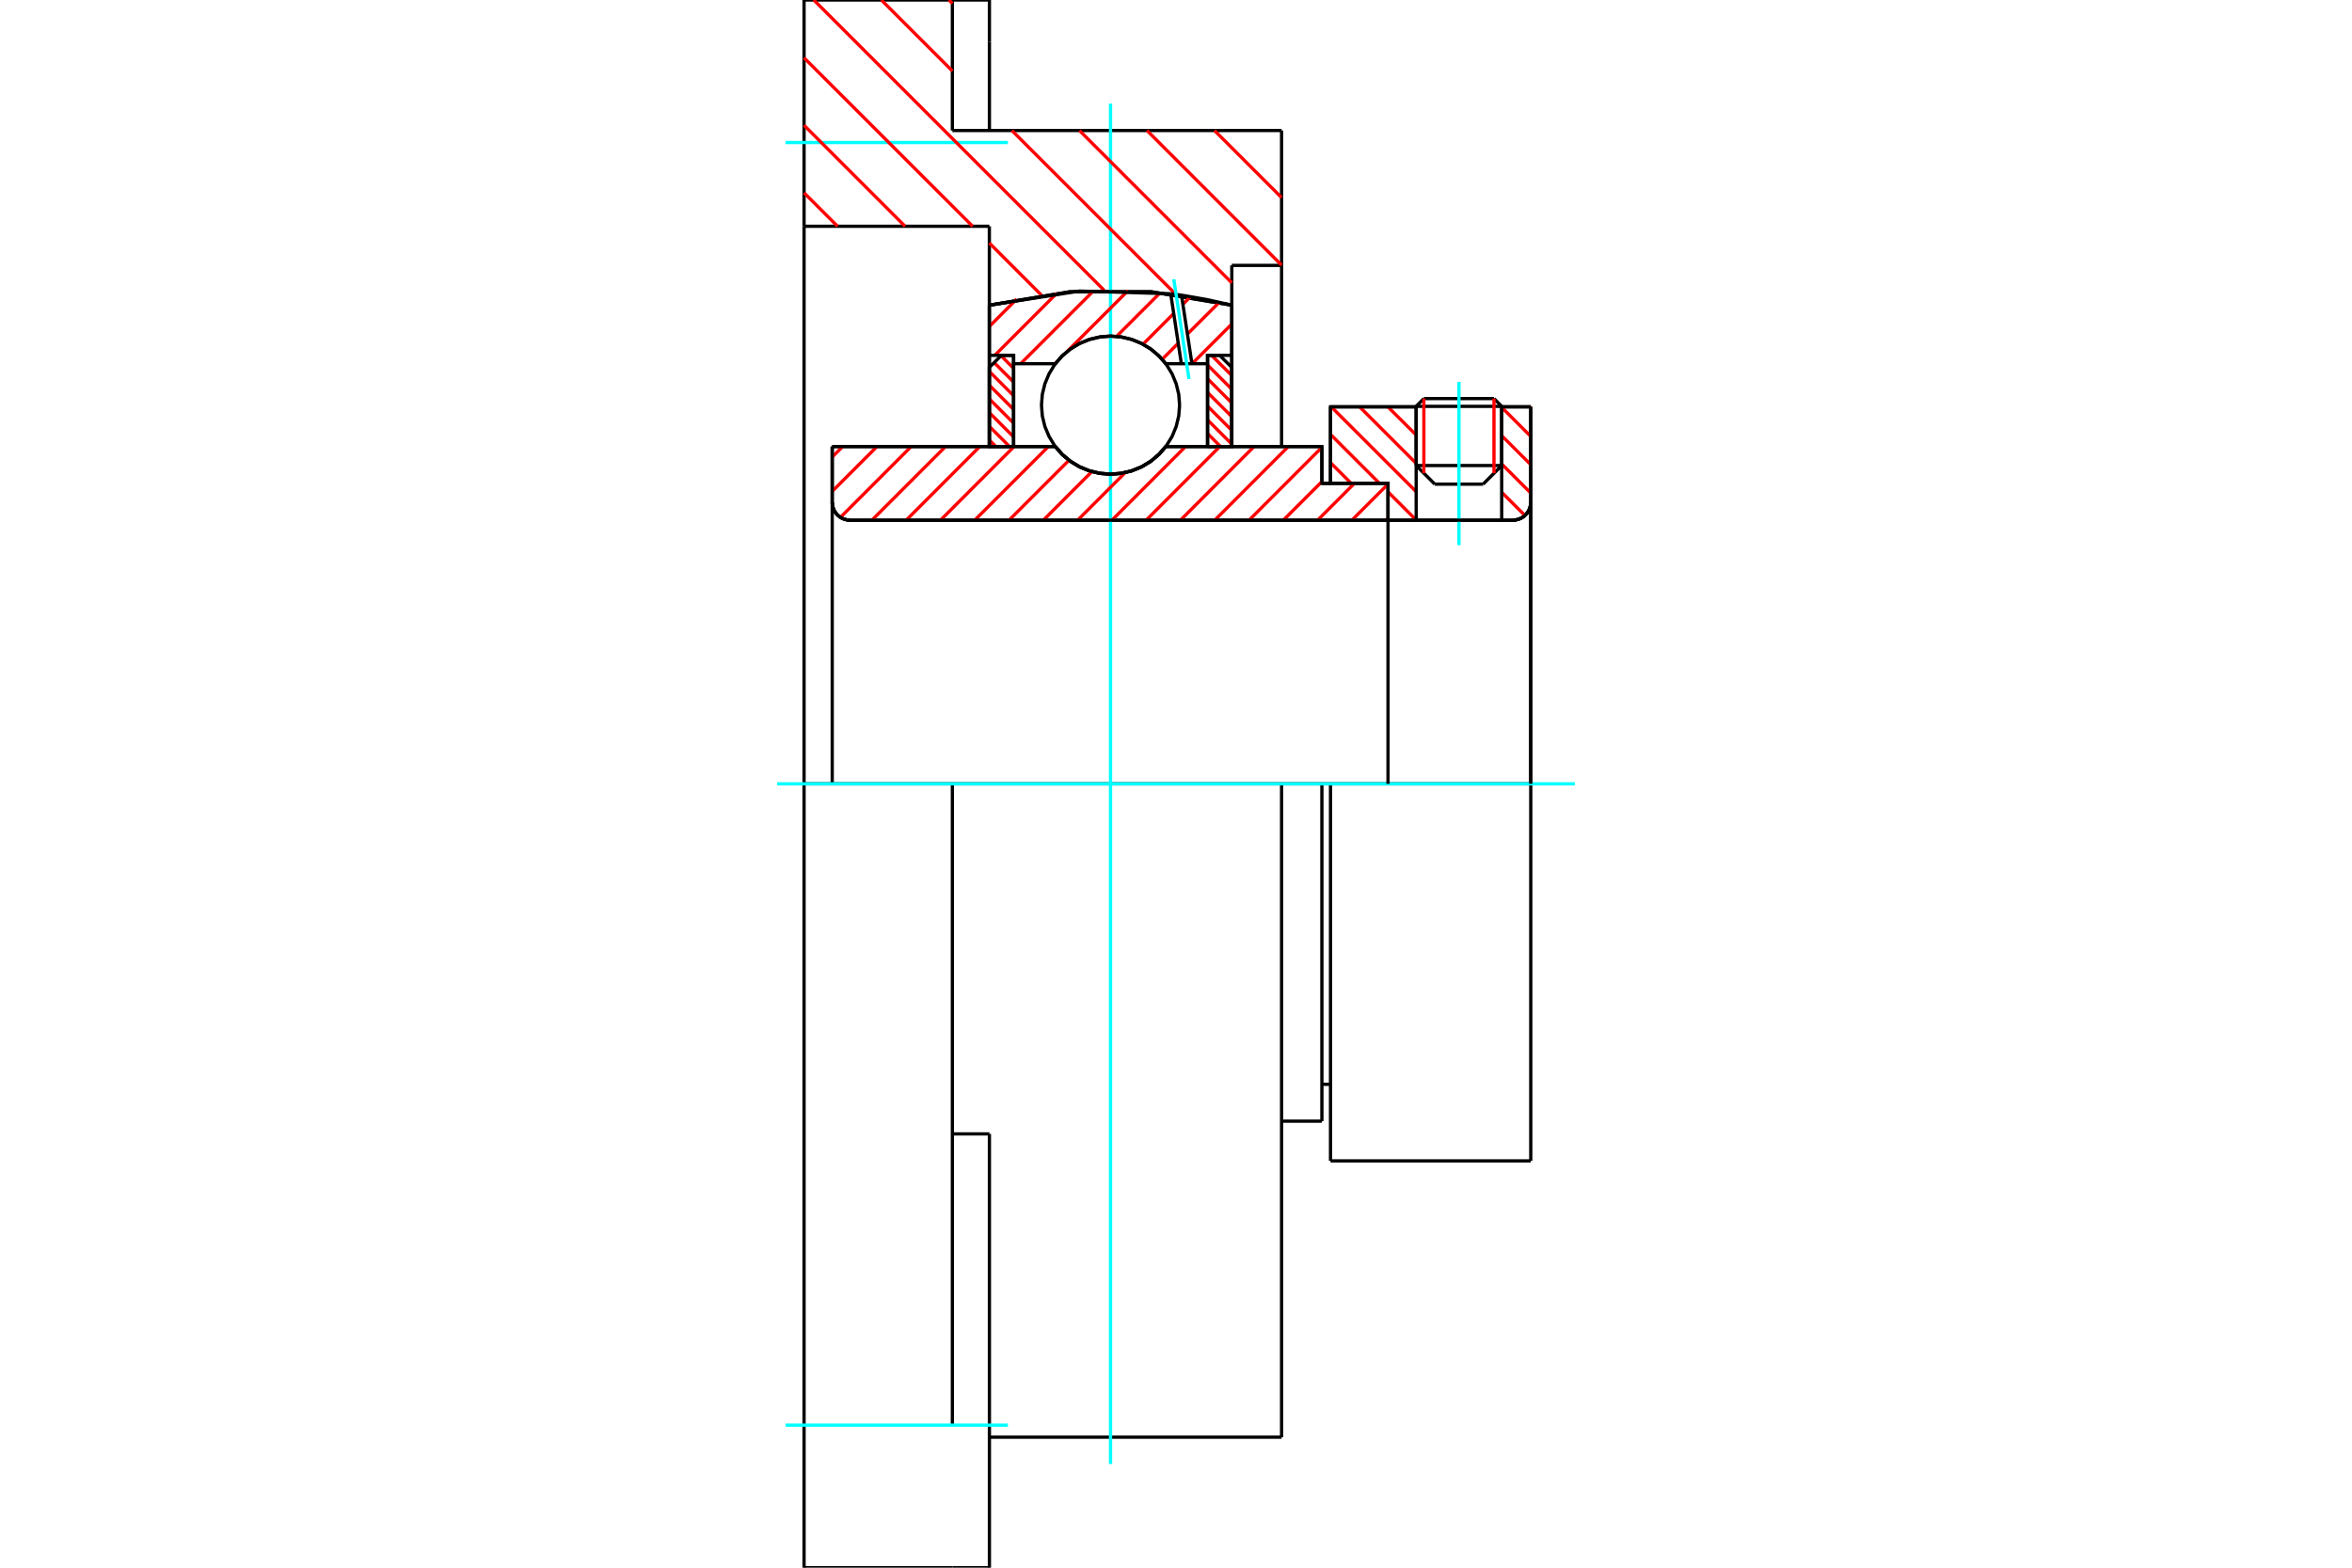 <?xml version="1.0" standalone="no"?>
<!DOCTYPE svg PUBLIC "-//W3C//DTD SVG 1.1//EN"
	"http://www.w3.org/Graphics/SVG/1.1/DTD/svg11.dtd">
<svg xmlns="http://www.w3.org/2000/svg" height="100%" width="100%" viewBox="0 0 36000 24000">
	<rect x="-1800" y="-1200" width="39600" height="26400" style="fill:#FFF"/>
	<g style="fill:none; fill-rule:evenodd" transform="matrix(1 0 0 1 0 0)">
		<g style="fill:none; stroke:#000; stroke-width:50; shape-rendering:geometricPrecision">
			<line x1="20365" y1="12000" x2="20233" y2="12000"/>
			<line x1="20233" y1="7400" x2="20365" y2="7400"/>
			<line x1="20233" y1="17164" x2="20233" y2="12000"/>
			<line x1="20233" y1="6836" x2="20233" y2="7400"/>
			<line x1="20233" y1="12000" x2="19616" y2="12000"/>
			<line x1="12738" y1="6836" x2="16153" y2="6836"/>
			<line x1="17844" y1="6836" x2="20233" y2="6836"/>
			<polyline points="16153,6836 16260,6959 16386,7064 16526,7148 16677,7209 16836,7247 16998,7259 17161,7247 17320,7209 17471,7148 17611,7064 17736,6959 17844,6836"/>
			<polyline points="12738,7689 12741,7732 12751,7774 12767,7814 12790,7850 12818,7883 12851,7911 12888,7934 12927,7950 12969,7960 13012,7964"/>
			<line x1="12738" y1="7689" x2="12738" y2="12000"/>
			<line x1="12738" y1="7689" x2="12738" y2="6836"/>
			<line x1="22985" y1="7127" x2="22985" y2="6228"/>
			<line x1="22701" y1="7412" x2="22985" y2="7127"/>
			<line x1="21676" y1="7127" x2="21961" y2="7412"/>
			<line x1="21676" y1="6228" x2="21676" y2="7127"/>
			<line x1="21676" y1="6228" x2="20365" y2="6228"/>
			<line x1="20365" y1="7400" x2="20365" y2="6228"/>
			<line x1="23155" y1="7964" x2="13012" y2="7964"/>
			<polyline points="23155,7964 23198,7960 23240,7950 23280,7934 23317,7911 23350,7883 23378,7850 23400,7814 23417,7774 23427,7732 23430,7689"/>
			<line x1="23430" y1="6228" x2="23430" y2="7689"/>
			<line x1="23430" y1="6228" x2="22985" y2="6228"/>
			<polyline points="23430,17772 23430,12000 20365,12000"/>
			<line x1="20365" y1="17772" x2="20365" y2="12000"/>
			<line x1="23430" y1="7689" x2="23430" y2="12000"/>
			<line x1="21676" y1="7127" x2="22985" y2="7127"/>
			<line x1="22985" y1="6221" x2="21676" y2="6221"/>
			<line x1="21794" y1="6102" x2="22867" y2="6102"/>
			<line x1="22701" y1="7412" x2="21961" y2="7412"/>
			<line x1="20233" y1="16600" x2="20365" y2="16600"/>
			<line x1="19616" y1="17164" x2="20233" y2="17164"/>
			<polyline points="12738,7689 12741,7732 12751,7774 12767,7814 12790,7850 12818,7883 12851,7911 12888,7934 12927,7950 12969,7960 13012,7964"/>
			<line x1="20365" y1="17772" x2="23430" y2="17772"/>
			<polyline points="23155,7964 23198,7960 23240,7950 23280,7934 23317,7911 23350,7883 23378,7850 23400,7814 23417,7774 23427,7732 23430,7689"/>
			<line x1="21676" y1="6221" x2="21676" y2="6228"/>
			<line x1="22985" y1="6228" x2="22985" y2="6221"/>
			<line x1="21794" y1="6102" x2="21676" y2="6221"/>
			<line x1="22985" y1="6221" x2="22867" y2="6102"/>
			<polyline points="19616,12000 14577,12000 12307,12000"/>
			<line x1="14577" y1="1998" x2="19616" y2="1998"/>
			<line x1="14577" y1="0" x2="14577" y2="1998"/>
			<line x1="12307" y1="0" x2="14577" y2="0"/>
			<line x1="12307" y1="3464" x2="12307" y2="0"/>
			<line x1="15143" y1="3464" x2="12307" y2="3464"/>
			<line x1="15143" y1="4672" x2="15143" y2="3464"/>
			<polyline points="18854,4672 17622,4467 16374,4467 15143,4672"/>
			<line x1="18854" y1="4063" x2="18854" y2="4672"/>
			<line x1="19616" y1="4063" x2="18854" y2="4063"/>
			<line x1="19616" y1="1998" x2="19616" y2="4063"/>
			<line x1="15143" y1="6835" x2="15143" y2="4672"/>
			<line x1="18854" y1="4672" x2="18854" y2="6835"/>
			<line x1="19616" y1="4063" x2="19616" y2="6836"/>
			<line x1="19616" y1="12000" x2="19616" y2="22002"/>
			<line x1="12307" y1="12000" x2="12307" y2="3464"/>
			<line x1="15144" y1="17359" x2="14577" y2="17359"/>
			<line x1="15144" y1="20275" x2="15144" y2="17359"/>
			<line x1="14577" y1="21818" x2="14577" y2="12000"/>
			<line x1="15144" y1="24000" x2="15144" y2="20275"/>
			<line x1="15144" y1="639" x2="15144" y2="0"/>
			<line x1="15144" y1="1998" x2="15144" y2="639"/>
			<polyline points="12307,24000 12307,21818 12307,12000"/>
			<line x1="12307" y1="24000" x2="14577" y2="24000"/>
			<line x1="15144" y1="22002" x2="19616" y2="22002"/>
			<line x1="15144" y1="0" x2="14577" y2="0"/>
			<line x1="14577" y1="24000" x2="15144" y2="24000"/>
		</g>
		<g style="fill:none; stroke:#0FF; stroke-width:50; shape-rendering:geometricPrecision">
			<line x1="22331" y1="8346" x2="22331" y2="5846"/>
			<line x1="16998" y1="22413" x2="16998" y2="1587"/>
			<line x1="11896" y1="12000" x2="24104" y2="12000"/>
			<line x1="12024" y1="2182" x2="15427" y2="2182"/>
			<line x1="12024" y1="21818" x2="15427" y2="21818"/>
		</g>
		<g style="fill:none; stroke:#F00; stroke-width:50; shape-rendering:geometricPrecision">
			<line x1="18589" y1="1998" x2="19616" y2="3025"/>
			<line x1="17556" y1="1998" x2="19616" y2="4059"/>
			<line x1="14524" y1="0" x2="14577" y2="53"/>
			<line x1="16522" y1="1998" x2="18854" y2="4330"/>
			<line x1="13490" y1="0" x2="14577" y2="1087"/>
			<line x1="15488" y1="1998" x2="18000" y2="4510"/>
			<line x1="12456" y1="0" x2="16900" y2="4444"/>
			<line x1="12307" y1="885" x2="14887" y2="3464"/>
			<line x1="15143" y1="3720" x2="15940" y2="4518"/>
			<line x1="12307" y1="1918" x2="13853" y2="3464"/>
			<line x1="12307" y1="2952" x2="12819" y2="3464"/>
		</g>
		<g style="fill:none; stroke:#000; stroke-width:50; shape-rendering:geometricPrecision">
			<polyline points="18854,4672 17622,4467 16374,4467 15143,4672"/>
		</g>
		<g style="fill:none; stroke:#F00; stroke-width:50; shape-rendering:geometricPrecision">
			<line x1="22867" y1="6102" x2="22867" y2="7245"/>
			<line x1="21794" y1="7245" x2="21794" y2="6102"/>
			<line x1="15143" y1="6737" x2="15242" y2="6836"/>
			<line x1="15143" y1="6527" x2="15452" y2="6836"/>
			<line x1="15143" y1="6317" x2="15514" y2="6688"/>
			<line x1="15143" y1="6107" x2="15514" y2="6478"/>
			<line x1="15143" y1="5897" x2="15514" y2="6268"/>
			<line x1="15143" y1="5687" x2="15514" y2="6058"/>
			<line x1="15217" y1="5551" x2="15514" y2="5848"/>
			<line x1="15322" y1="5446" x2="15514" y2="5639"/>
		</g>
		<g style="fill:none; stroke:#000; stroke-width:50; shape-rendering:geometricPrecision">
			<polyline points="15514,6836 15514,5440 15328,5440 15143,5625 15143,6836 15514,6836"/>
		</g>
		<g style="fill:none; stroke:#F00; stroke-width:50; shape-rendering:geometricPrecision">
			<line x1="18544" y1="5440" x2="18854" y2="5749"/>
			<line x1="18483" y1="5588" x2="18854" y2="5959"/>
			<line x1="18483" y1="5798" x2="18854" y2="6169"/>
			<line x1="18483" y1="6008" x2="18854" y2="6379"/>
			<line x1="18483" y1="6218" x2="18854" y2="6589"/>
			<line x1="18483" y1="6428" x2="18854" y2="6799"/>
			<line x1="18483" y1="6637" x2="18681" y2="6836"/>
		</g>
		<g style="fill:none; stroke:#000; stroke-width:50; shape-rendering:geometricPrecision">
			<polyline points="18483,6836 18483,5440 18668,5440 18854,5625 18854,6836 18483,6836"/>
			<polyline points="18055,6202 18042,6037 18003,5876 17940,5723 17853,5581 17745,5455 17619,5347 17478,5261 17325,5197 17163,5159 16998,5145 16833,5159 16672,5197 16518,5261 16377,5347 16251,5455 16143,5581 16057,5723 15993,5876 15954,6037 15941,6202 15954,6368 15993,6529 16057,6682 16143,6823 16251,6950 16377,7057 16518,7144 16672,7207 16833,7246 16998,7259 17163,7246 17325,7207 17478,7144 17619,7057 17745,6950 17853,6823 17940,6682 18003,6529 18042,6368 18055,6202"/>
		</g>
		<g style="fill:none; stroke:#F00; stroke-width:50; shape-rendering:geometricPrecision">
			<line x1="23411" y1="6228" x2="23430" y2="6247"/>
			<line x1="22985" y1="6236" x2="23430" y2="6681"/>
			<line x1="22985" y1="6669" x2="23430" y2="7114"/>
			<line x1="22985" y1="7103" x2="23430" y2="7548"/>
			<line x1="22985" y1="7536" x2="23341" y2="7892"/>
			<line x1="21243" y1="6228" x2="21676" y2="6660"/>
			<line x1="20810" y1="6228" x2="21676" y2="7094"/>
			<line x1="20376" y1="6228" x2="21676" y2="7527"/>
			<line x1="20365" y1="6650" x2="21115" y2="7400"/>
			<line x1="21245" y1="7530" x2="21676" y2="7961"/>
			<line x1="20365" y1="7083" x2="20682" y2="7400"/>
			<line x1="21245" y1="7963" x2="21245" y2="7964"/>
		</g>
		<g style="fill:none; stroke:#000; stroke-width:50; shape-rendering:geometricPrecision">
			<line x1="23430" y1="12000" x2="23430" y2="6228"/>
			<polyline points="23155,7964 23198,7960 23240,7950 23280,7934 23317,7911 23350,7883 23378,7850 23400,7814 23417,7774 23427,7732 23430,7689"/>
			<polyline points="23155,7964 22985,7964 22985,6228"/>
			<polyline points="22985,7964 21676,7964 21676,6228"/>
			<polyline points="21676,7964 21245,7964 21245,12000"/>
			<polyline points="21245,7964 21245,7400 20365,7400 20365,6228 21676,6228"/>
			<line x1="22985" y1="6228" x2="23430" y2="6228"/>
		</g>
		<g style="fill:none; stroke:#F00; stroke-width:50; shape-rendering:geometricPrecision">
			<line x1="18854" y1="4960" x2="18246" y2="5568"/>
			<line x1="18660" y1="4630" x2="18175" y2="5114"/>
			<line x1="18034" y1="5255" x2="17788" y2="5501"/>
			<line x1="18222" y1="4542" x2="18105" y2="4659"/>
			<line x1="17965" y1="4799" x2="17495" y2="5270"/>
			<line x1="17757" y1="4483" x2="17090" y2="5150"/>
			<line x1="17266" y1="4449" x2="16333" y2="5382"/>
			<line x1="16174" y1="5541" x2="16147" y2="5568"/>
			<line x1="16741" y1="4449" x2="15622" y2="5568"/>
			<line x1="16176" y1="4489" x2="15226" y2="5440"/>
			<line x1="15561" y1="4579" x2="15143" y2="4998"/>
		</g>
		<g style="fill:none; stroke:#000; stroke-width:50; shape-rendering:geometricPrecision">
			<polyline points="15143,6836 15143,5440 15143,4672"/>
			<polyline points="17919,4497 16523,4456 15143,4672"/>
			<polyline points="18084,4519 18002,4508 17919,4497"/>
			<polyline points="18854,4672 18471,4586 18084,4519"/>
			<polyline points="18854,4672 18854,5440 18483,5440 18483,5568 18483,6836"/>
			<polyline points="18483,5568 18244,5568 18082,5568 17844,5568 17736,5446 17611,5341 17471,5257 17320,5196 17161,5158 16998,5145 16836,5158 16677,5196 16526,5257 16386,5341 16260,5446 16153,5568 15514,5568 15514,6836"/>
			<polyline points="15514,5568 15514,5440 15143,5440"/>
			<line x1="18854" y1="5440" x2="18854" y2="6836"/>
		</g>
		<g style="fill:none; stroke:#0FF; stroke-width:50; shape-rendering:geometricPrecision">
			<line x1="18199" y1="5802" x2="17966" y2="4275"/>
		</g>
		<g style="fill:none; stroke:#000; stroke-width:50; shape-rendering:geometricPrecision">
			<line x1="18082" y1="5568" x2="17919" y2="4497"/>
			<line x1="18244" y1="5568" x2="18084" y2="4519"/>
		</g>
		<g style="fill:none; stroke:#F00; stroke-width:50; shape-rendering:geometricPrecision">
			<line x1="21245" y1="7936" x2="21217" y2="7964"/>
			<line x1="21245" y1="7411" x2="20692" y2="7964"/>
			<line x1="20731" y1="7400" x2="20167" y2="7964"/>
			<line x1="20233" y1="7373" x2="19642" y2="7964"/>
			<line x1="20233" y1="6848" x2="19118" y2="7964"/>
			<line x1="19720" y1="6836" x2="18593" y2="7964"/>
			<line x1="19195" y1="6836" x2="18068" y2="7964"/>
			<line x1="18671" y1="6836" x2="17543" y2="7964"/>
			<line x1="18146" y1="6836" x2="17019" y2="7964"/>
			<line x1="17223" y1="7235" x2="16494" y2="7964"/>
			<line x1="16713" y1="7219" x2="15969" y2="7964"/>
			<line x1="16362" y1="7046" x2="15444" y2="7964"/>
			<line x1="16047" y1="6836" x2="14919" y2="7964"/>
			<line x1="15522" y1="6836" x2="14395" y2="7964"/>
			<line x1="14997" y1="6836" x2="13870" y2="7964"/>
			<line x1="14472" y1="6836" x2="13345" y2="7964"/>
			<line x1="13947" y1="6836" x2="12864" y2="7920"/>
			<line x1="13423" y1="6836" x2="12738" y2="7522"/>
			<line x1="12898" y1="6836" x2="12738" y2="6997"/>
		</g>
		<g style="fill:none; stroke:#000; stroke-width:50; shape-rendering:geometricPrecision">
			<polyline points="12738,6836 12738,7689 12741,7732 12751,7774 12767,7814 12790,7850 12818,7883 12851,7911 12888,7934 12927,7950 12969,7960 13012,7964 21245,7964 21245,7400 20233,7400 20233,6836 17844,6836"/>
			<polyline points="16153,6836 16260,6959 16386,7064 16526,7148 16677,7209 16836,7247 16998,7259 17161,7247 17320,7209 17471,7148 17611,7064 17736,6959 17844,6836"/>
			<polyline points="16153,6836 13109,6836 12738,6836"/>
		</g>
	</g>
</svg>
